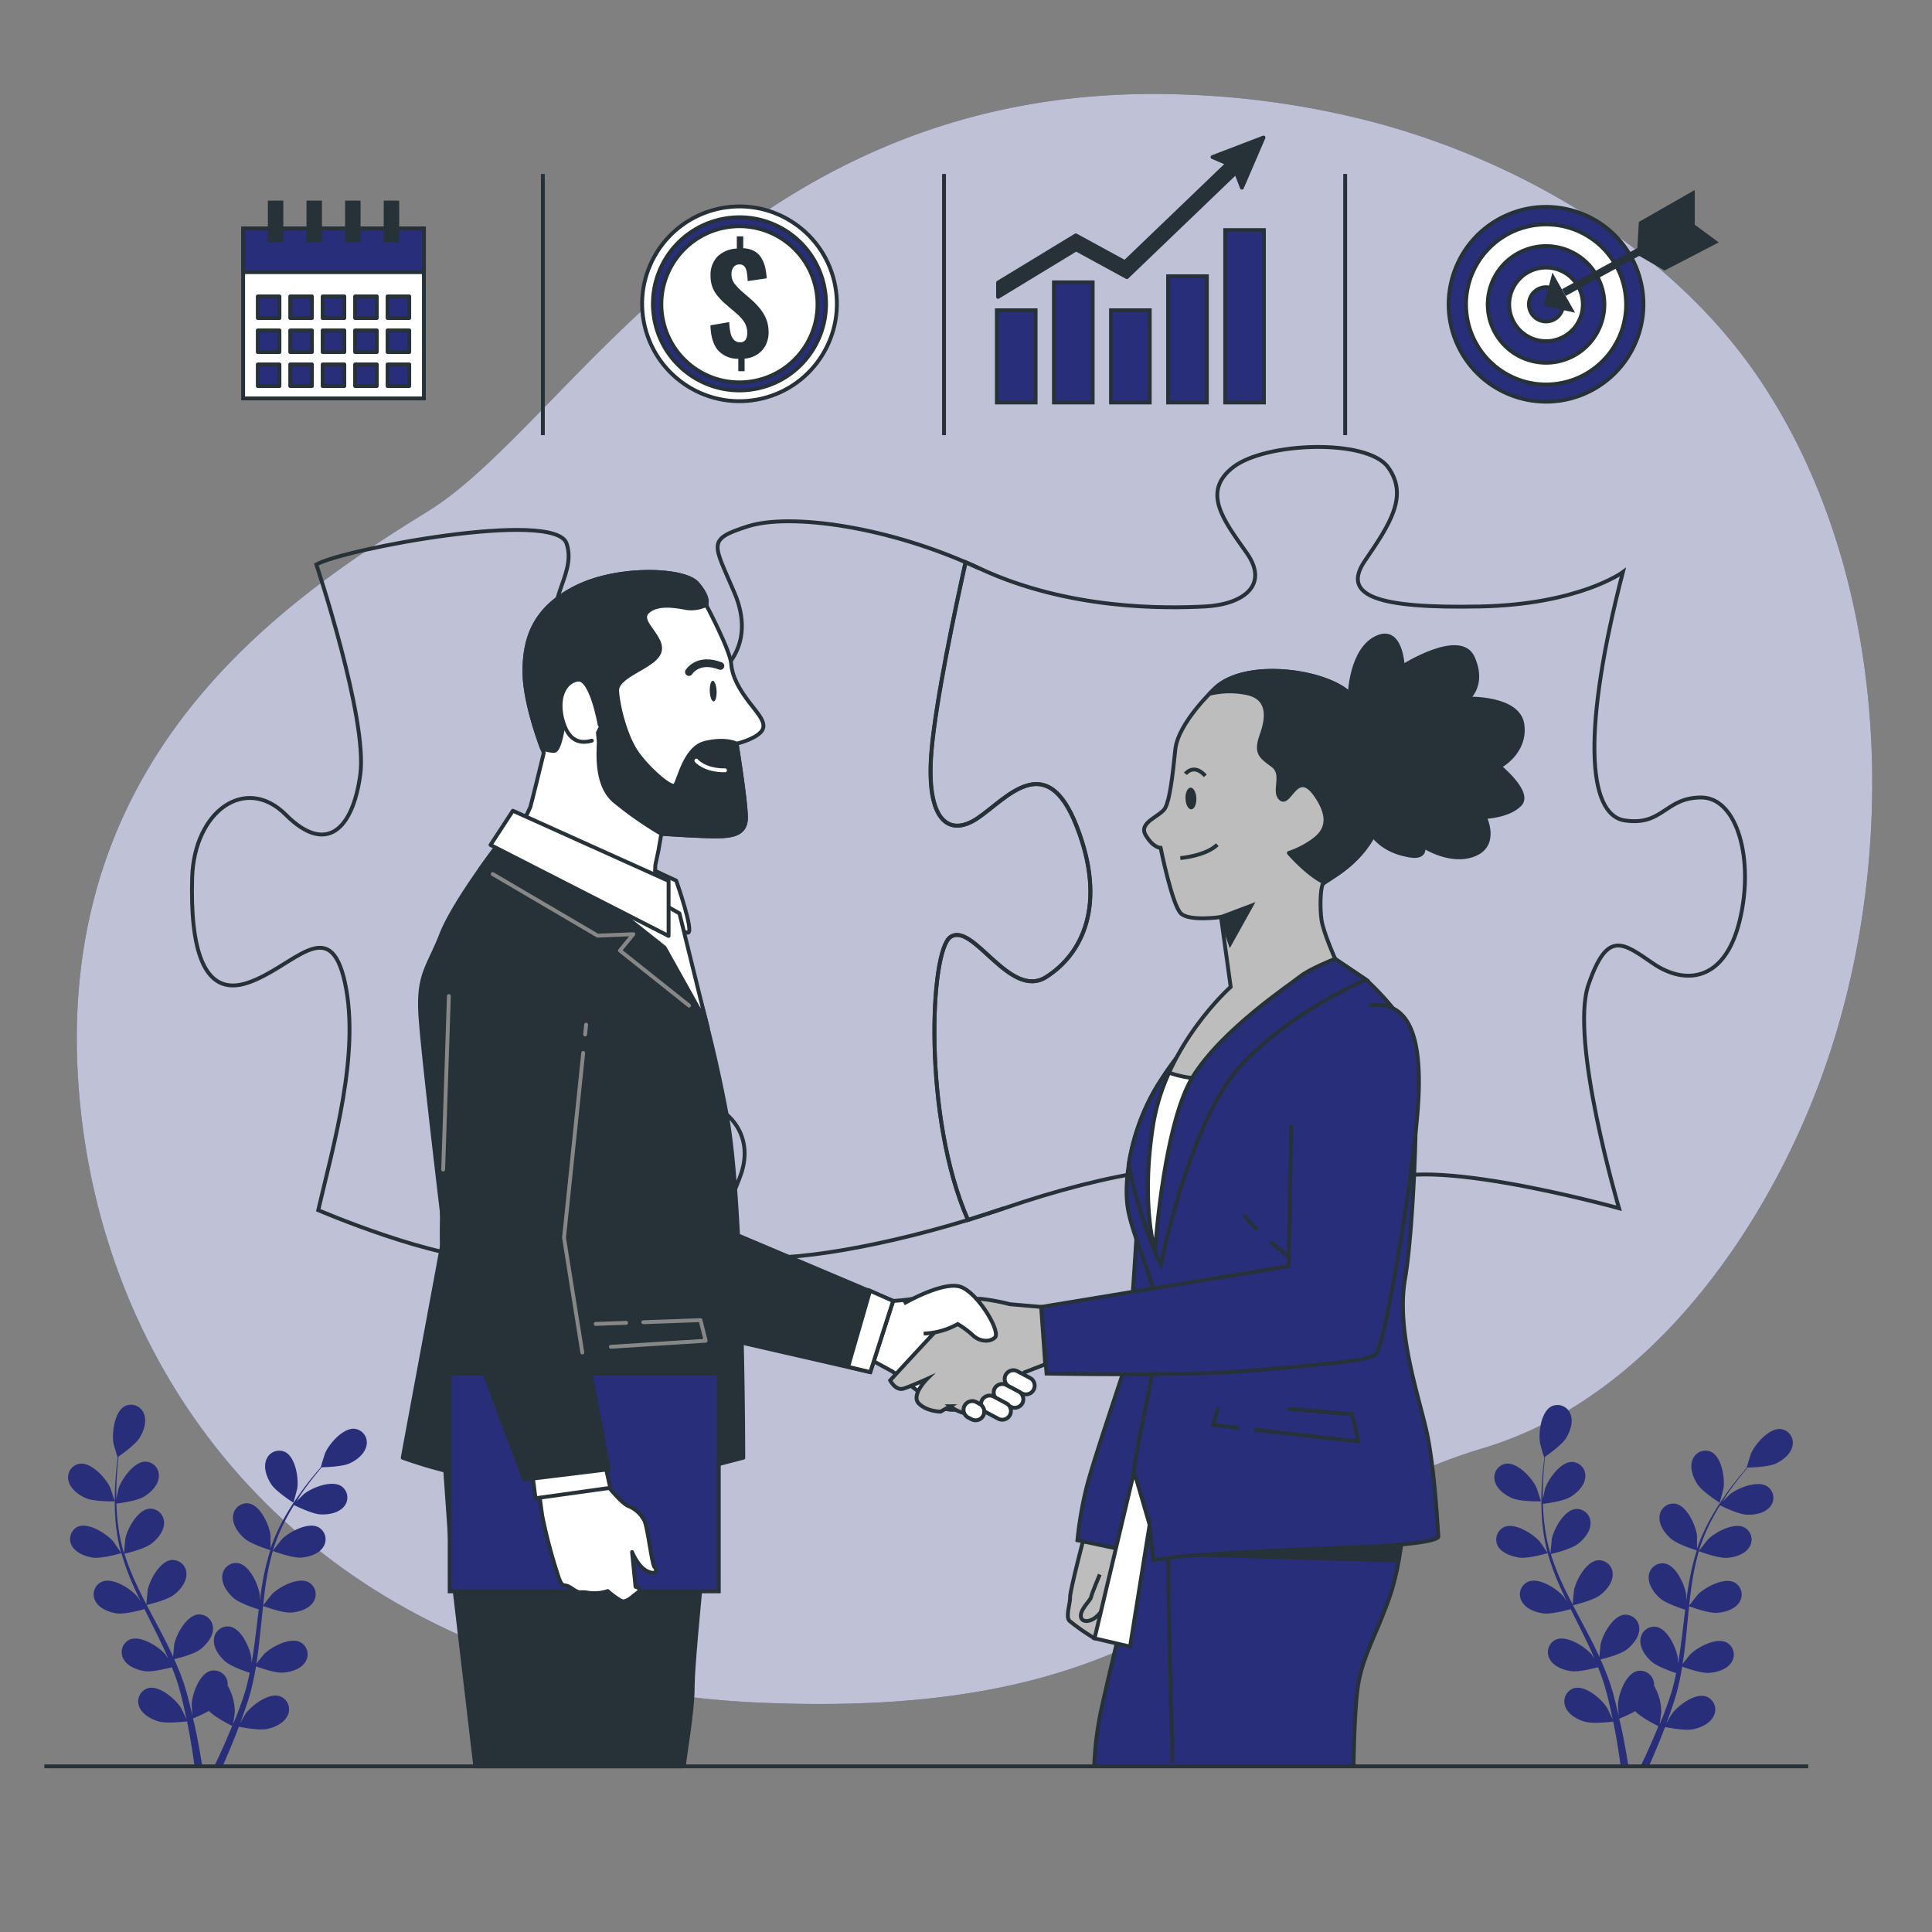 <svg xmlns="http://www.w3.org/2000/svg" viewBox="0 0 500 500"><rect x="0" y="0" width="500" height="500" fill="#808080" stroke="none"/><g id="freepik--background-simple--inject-2"><path d="M470.92,280.06c-14.72,39.43-44.8,82.11-87.13,94.74-64,19.1-71.6,70.66-186.16,65.88a231.35,231.35,0,0,1-49.54-7.27,190.34,190.34,0,0,1-23.29-7.75C57.87,398.56,23,338.9,20.06,276.47c-3.83-82.1,53.46-121.23,90.69-144.15s82.1-111.7,194.76-107.88a223.57,223.57,0,0,1,50.92,7.43c37.91,10.26,76.44,33,98.83,66.13q2.52,3.73,4.82,7.64C490.05,156.48,491,226.3,470.92,280.06Z" style="fill:#282E79"></path><path d="M470.92,280.06c-14.72,39.43-44.8,82.11-87.13,94.74-64,19.1-71.6,70.66-186.16,65.88a231.35,231.35,0,0,1-49.54-7.27,190.34,190.34,0,0,1-23.29-7.75C57.87,398.56,23,338.9,20.06,276.47c-3.83-82.1,53.46-121.23,90.69-144.15s82.1-111.7,194.76-107.88a223.57,223.57,0,0,1,50.92,7.43c37.91,10.26,76.44,33,98.83,66.13q2.52,3.73,4.82,7.64C490.05,156.48,491,226.3,470.92,280.06Z" style="fill:#fff;opacity:0.7"></path></g><g id="freepik--Puzzle--inject-2"><path d="M250.5,315.72c-11.63-26.4-9.91-69.64-4.52-73.24,5.93-3.95,15.32,16.32,24.72,10.39s15.82-18.79,7.91-39.06-18.29-6.92-25.71-2-13.35.5-11.86-17.3c1.09-13.13,6.21-37.26,8.83-49,1.18.51,2.36,1,3.52,1.57-23.23-10.88-48.94-14.34-59.81-10.88s-8.9,4.45-3.47,17.3c11.35,26.81-31.62,36-44,15.35-7.41-12.36,3.49-19.3.52-28.2s-57.84,1.48-64.76,5.44c0,0,13.34,40,11.37,54.38s-8.9,20.77-19.28,10.38-23.73-1-24.23,16.32,2.47,31.14,14.34,27.19,21.26-18.29,25.21,0-3,42-6.92,58.83c0,0,31.15,13.35,45.48,12.36s23.24-1.48,18.79-10.38-11.87-14.83-6.43-24.72,27.19-8.9,38.56-6.43,16.32,10.88,12.86,20.27-9.4,18.79,1.48,20.76c10.25,1.87,36.32-2.42,62-10.78C253.58,314.76,252,315.24,250.5,315.72Z" style="fill:none;stroke:#263238;stroke-miterlimit:10"></path><path d="M259.82,312.69c-1.52.52-3.05,1-4.57,1.53C256.77,313.72,258.3,313.21,259.82,312.69Z" style="fill:none;stroke:#263238;stroke-miterlimit:10"></path><path d="M440.27,206.39c-9.39,0-9.89,7.42-19.78,5.94s-10.87-24.23-.49-64.27c0,0-11.37,8.4-37.08,8.9s-36.09-2.48-29.66-11.87,11.37-16.81,5.93-24.22-31.64-6.43-40,0-2.47,13.84,3.46,22.24-1,13.35-10.88,13.85-35.1,1-58.34-9.89c-1.16-.55-2.34-1.06-3.52-1.57-2.62,11.77-7.74,35.9-8.83,49-1.49,17.8,4.44,22.25,11.86,17.3s17.8-18.29,25.71,2,1.48,33.12-7.91,39.06S251.91,238.53,246,242.48c-5.39,3.6-7.11,46.84,4.52,73.24,3.11-1,6.22-2,9.32-3,27.19-9.4,54.38-13.85,59.33-7.42s3,5.44-3.46,15.33-5.94,18.29,4.94,23.23,37.57,4,40-7.41-11.37-17.8-4.94-28.68S419,312.69,419,312.69s-12.85-43.51-7.91-57.85S420,244,427.91,249.4s18.29,4.95,22.25-10.87S449.66,206.39,440.27,206.39Z" style="fill:none;stroke:#263238;stroke-miterlimit:10"></path></g><g id="freepik--Target--inject-2"><circle cx="400.12" cy="78.77" r="25.2" transform="translate(4.66 178.32) rotate(-25.27)" style="fill:#282E79;stroke:#263238;stroke-miterlimit:10"></circle><circle cx="400.12" cy="78.77" r="20.72" transform="translate(-5.95 41.28) rotate(-5.86)" style="fill:#fff;stroke:#263238;stroke-miterlimit:10"></circle><circle cx="400.12" cy="78.77" r="15.09" transform="translate(4.96 179.53) rotate(-25.44)" style="fill:#282E79;stroke:#263238;stroke-miterlimit:10"></circle><path d="M409.64,78.77a9.53,9.53,0,1,0-9.53,9.53A9.52,9.52,0,0,0,409.64,78.77Z" style="fill:#fff;stroke:#263238;stroke-miterlimit:10"></path><path d="M404.53,78.77a4.42,4.42,0,1,0-4.42,4.41A4.42,4.42,0,0,0,404.53,78.77Z" style="fill:#282E79;stroke:#263238;stroke-miterlimit:10"></path><polygon points="401.94 71.86 400.12 78.77 406.64 80.2 401.94 71.86" style="fill:#263238;stroke:#263238;stroke-miterlimit:10"></polygon><line x1="404.72" y1="75.71" x2="433.39" y2="60.09" style="fill:#fff;stroke:#263238;stroke-miterlimit:10;stroke-width:2px"></line><polygon points="424.19 65.23 424.62 57.74 438.09 50.04 438.09 58.59 424.19 65.23" style="fill:#263238;stroke:#263238;stroke-miterlimit:10"></polygon><polygon points="443.87 62.66 437.97 58.31 424.13 65.58 430.8 69.44 443.87 62.66" style="fill:#263238;stroke:#263238;stroke-miterlimit:10"></polygon></g><g id="freepik--Chart--inject-2"><rect x="257.99" y="80.3" width="10.02" height="23.86" style="fill:#282E79;stroke:#263238;stroke-miterlimit:10"></rect><rect x="272.76" y="73.07" width="10.02" height="31.09" style="fill:#282E79;stroke:#263238;stroke-miterlimit:10"></rect><rect x="287.53" y="80.3" width="10.02" height="23.86" style="fill:#282E79;stroke:#263238;stroke-miterlimit:10"></rect><rect x="302.31" y="71.5" width="10.02" height="32.66" style="fill:#282E79;stroke:#263238;stroke-miterlimit:10"></rect><rect x="317.08" y="59.55" width="10.02" height="44.61" style="fill:#282E79;stroke:#263238;stroke-miterlimit:10"></rect><polygon points="313.8 40.65 317.71 42.32 291.12 67.84 278.42 60.91 258.3 73.14 258.3 76.83 278.5 64.55 291.64 71.72 319.89 44.6 321.4 48.57 326.99 35.6 313.8 40.65" style="fill:#263238;stroke:#263238;stroke-linecap:round;stroke-linejoin:round"></polygon></g><g id="freepik--Money--inject-2"><circle cx="191.38" cy="78.62" r="25.2" transform="translate(-12.9 45.82) rotate(-13.21)" style="fill:#fff;stroke:#263238;stroke-miterlimit:10"></circle><circle cx="191.38" cy="78.62" r="22.4" transform="translate(-12.7 44.58) rotate(-12.86)" style="fill:#282E79;stroke:#263238;stroke-miterlimit:10"></circle><circle cx="191.36" cy="78.77" r="20.21" transform="translate(-9.8 30.22) rotate(-8.81)" style="fill:#fff;stroke:#263238;stroke-miterlimit:10"></circle><path d="M191.07,96.06V92.85a6.84,6.84,0,0,1-5.31-2.27q-1.77-2.14-1.9-6.39l4.87-.83a13.58,13.58,0,0,0,.36,2.89A3.53,3.53,0,0,0,190,88a2.09,2.09,0,0,0,1.52.57,1.53,1.53,0,0,0,1.46-.69,3.08,3.08,0,0,0,.4-1.59,5.14,5.14,0,0,0-.81-3,12.47,12.47,0,0,0-2.23-2.4l-2.93-2.51a19.58,19.58,0,0,1-1.79-1.9,7.75,7.75,0,0,1-1.26-2.21,8.39,8.39,0,0,1-.47-2.94,6.76,6.76,0,0,1,1.85-5,7.63,7.63,0,0,1,4.95-2V61.17h1.66v3.08a6.31,6.31,0,0,1,3.05.84A5.18,5.18,0,0,1,197.18,67a8.76,8.76,0,0,1,.9,2.45,17.25,17.25,0,0,1,.34,2.58l-4.93.72a14.63,14.63,0,0,0-.21-2.26,3.26,3.26,0,0,0-.62-1.54,1.59,1.59,0,0,0-1.38-.51,1.75,1.75,0,0,0-1.47.76,2.8,2.8,0,0,0-.5,1.62,4,4,0,0,0,.76,2.55,15.84,15.84,0,0,0,1.73,1.87l2.86,2.48a20.33,20.33,0,0,1,2.11,2.24,10.65,10.65,0,0,1,1.55,2.68,9,9,0,0,1,.59,3.36,7.34,7.34,0,0,1-.75,3.33A6.12,6.12,0,0,1,196,91.72a7.11,7.11,0,0,1-3.3,1.1v3.24Z" style="fill:#263238"></path></g><g id="freepik--Calendar--inject-2"><rect x="62.92" y="59.12" width="46.79" height="43.99" style="fill:#fff;stroke:#263238;stroke-miterlimit:10"></rect><rect x="62.92" y="59.12" width="46.79" height="11.31" style="fill:#282E79;stroke:#263238;stroke-linecap:round;stroke-linejoin:round"></rect><rect x="66.72" y="76.71" width="5.6" height="5.6" style="fill:#282E79;stroke:#263238;stroke-linecap:round;stroke-linejoin:round"></rect><rect x="75.12" y="76.71" width="5.6" height="5.6" style="fill:#282E79;stroke:#263238;stroke-linecap:round;stroke-linejoin:round"></rect><rect x="83.51" y="76.71" width="5.6" height="5.6" style="fill:#282E79;stroke:#263238;stroke-linecap:round;stroke-linejoin:round"></rect><rect x="91.91" y="76.71" width="5.6" height="5.6" style="fill:#282E79;stroke:#263238;stroke-linecap:round;stroke-linejoin:round"></rect><rect x="100.31" y="76.71" width="5.6" height="5.6" style="fill:#282E79;stroke:#263238;stroke-linecap:round;stroke-linejoin:round"></rect><rect x="66.72" y="85.51" width="5.6" height="5.6" style="fill:#282E79;stroke:#263238;stroke-linecap:round;stroke-linejoin:round"></rect><rect x="75.12" y="85.51" width="5.6" height="5.6" style="fill:#282E79;stroke:#263238;stroke-linecap:round;stroke-linejoin:round"></rect><rect x="83.51" y="85.51" width="5.6" height="5.6" style="fill:#282E79;stroke:#263238;stroke-linecap:round;stroke-linejoin:round"></rect><rect x="91.91" y="85.51" width="5.6" height="5.6" style="fill:#282E79;stroke:#263238;stroke-linecap:round;stroke-linejoin:round"></rect><rect x="100.31" y="85.51" width="5.6" height="5.6" style="fill:#282E79;stroke:#263238;stroke-linecap:round;stroke-linejoin:round"></rect><rect x="66.72" y="94.31" width="5.6" height="5.6" style="fill:#282E79;stroke:#263238;stroke-linecap:round;stroke-linejoin:round"></rect><rect x="75.12" y="94.31" width="5.6" height="5.6" style="fill:#282E79;stroke:#263238;stroke-linecap:round;stroke-linejoin:round"></rect><rect x="83.51" y="94.31" width="5.6" height="5.6" style="fill:#282E79;stroke:#263238;stroke-linecap:round;stroke-linejoin:round"></rect><rect x="91.91" y="94.31" width="5.6" height="5.6" style="fill:#282E79;stroke:#263238;stroke-linecap:round;stroke-linejoin:round"></rect><rect x="100.31" y="94.31" width="5.6" height="5.6" style="fill:#282E79;stroke:#263238;stroke-linecap:round;stroke-linejoin:round"></rect><rect x="69.32" y="51.92" width="4" height="10.8" style="fill:#263238"></rect><rect x="79.32" y="51.92" width="4" height="10.8" style="fill:#263238"></rect><rect x="89.31" y="51.92" width="4" height="10.8" style="fill:#263238"></rect><rect x="99.31" y="51.92" width="4" height="10.8" style="fill:#263238"></rect></g><g id="freepik--Plants--inject-2"><path d="M22.23,387.72c2.17.95,7.48.83,7.48.83s-1.14-3.47-1.24-3.68c-1.17-2.44-4.85-6.46-7.85-6.06a3.58,3.58,0,0,0-2.87,4.49C18.25,385.37,20.38,386.92,22.23,387.72Z" style="fill:#282E79"></path><path d="M24.06,403.11c2.25.32,7-1.05,7.37-1.16a62.79,62.79,0,0,0,2.87,7.95c.65,1.51,1.36,3,2.08,4.51-.43-.64-.82-1.2-.89-1.27-1.76-2.05-6.38-5-9.16-3.77a3.57,3.57,0,0,0-1.59,5.08c1,1.87,3.49,2.8,5.49,3.09s6.09-.79,7.16-1.1c.28.57.56,1.15.85,1.72,1.37,2.73,2.75,5.45,4,8.16.45.95.86,1.91,1.27,2.87-.39-.57-.71-1-.77-1.1-1.77-2-6.39-4.95-9.17-3.77A3.59,3.59,0,0,0,32,429.41c1,1.87,3.5,2.79,5.49,3.08s5.7-.69,7-1c.39,1,.78,2,1.12,3,.21.67.47,1.31.64,2s.38,1.34.56,2c.31,1.29.64,2.62.91,3.89.2.88.37,1.73.54,2.57-.44-.95-1.33-2.8-1.42-2.95-1.44-2.29-5.56-5.86-8.49-5.12A3.59,3.59,0,0,0,36,441.6c.73,2,3,3.3,5,3.89,2.12.64,6.82.05,7.41,0,.28,1.41.54,2.78.77,4.07.5,2.87.88,5.43,1.17,7.6h2c-.35-2.25-.8-4.92-1.4-7.92-.28-1.43-.61-2.95-1-4.51a38.36,38.36,0,0,0,4.14-1.95c1.55,1.68,5.51,3.64,6,3.89-.54,1.33-1.08,2.62-1.61,3.82-1.1,2.53-2.14,4.77-3.06,6.67h2.15c.79-1.76,1.66-3.76,2.56-6,.56-1.35,1.12-2.8,1.69-4.29.57.12,5.22,1.06,7.39.57,2-.44,4.35-1.55,5.24-3.5a3.59,3.59,0,0,0-2-4.95c-2.87-1-7.24,2.3-8.85,4.47-.09.13-1,1.63-1.5,2.59.23-.61.46-1.2.68-1.83.46-1.25.88-2.51,1.34-3.86l.6-2c.21-.67.35-1.39.54-2.1.39-1.63.7-3.31,1-5,1.1.4,5,1.76,7,1.61s4.54-.88,5.7-2.67a3.57,3.57,0,0,0-1.2-5.19c-2.69-1.38-7.51,1.17-9.42,3.08-.12.12-1.34,1.64-2,2.49.16-1,.33-2,.46-3.08.37-3,.65-6.05,1-9.09.09-.93.19-1.86.29-2.79.39.15,5,1.86,7.26,1.71,2-.15,4.53-.88,5.7-2.67a3.58,3.58,0,0,0-1.2-5.19c-2.69-1.39-7.51,1.16-9.43,3.07-.14.14-1.89,2.34-2.31,2.92.21-2.05.45-4.08.76-6.08a65,65,0,0,1,1.74-8c.18.07,5,1.88,7.3,1.72,2-.14,4.54-.88,5.7-2.67a3.58,3.58,0,0,0-1.2-5.19c-2.69-1.39-7.51,1.17-9.42,3.07-.15.15-2,2.51-2.35,3,0-.15.08-.31.12-.46a45.74,45.74,0,0,1,3.17-7.56c.68-1.35,1.42-2.6,2.16-3.79.86.43,4.8,2.34,6.91,2.43s4.6-.38,6-2a3.57,3.57,0,0,0-.63-5.29c-2.52-1.68-7.59.34-9.7,2-.12.09-1.18,1.15-1.94,1.93.34-.53.68-1.09,1-1.6,1.26-1.9,2.54-3.57,3.68-5,.66-.83,1.27-1.56,1.85-2.25,1.06,0,5.34-.15,7.21-1s3.92-2.45,4.36-4.54a3.58,3.58,0,0,0-3-4.41c-3-.32-6.58,3.8-7.68,6.27-.09.21-1.19,3.72-1.14,3.72H83c-.57.65-1.18,1.35-1.82,2.13-1.18,1.44-2.49,3.09-3.8,5a61.57,61.57,0,0,0-4,6.29,46.45,46.45,0,0,0-3.37,7.58l0,.1c0-.89,0-3.37,0-3.56-.35-2.68-2.6-7.65-5.57-8.2a3.58,3.58,0,0,0-4.13,3.37c-.17,2.13,1.37,4.26,2.87,5.6,1.7,1.52,6.41,3,6.79,3.1a63.22,63.22,0,0,0-2,8.22c-.29,1.62-.53,3.26-.75,4.9,0-.76,0-1.45,0-1.54-.35-2.68-2.6-7.65-5.57-8.2a3.58,3.58,0,0,0-4.13,3.36c-.17,2.13,1.37,4.26,2.87,5.61s5.52,2.69,6.58,3l-.24,1.9c-.36,3-.71,6.06-1.14,9-.15,1-.34,2.06-.53,3.09,0-.68,0-1.26,0-1.34-.35-2.68-2.59-7.66-5.57-8.21a3.59,3.59,0,0,0-4.13,3.37c-.17,2.13,1.37,4.26,2.88,5.6s5.12,2.57,6.38,3c-.22,1-.44,2.08-.7,3.09-.19.67-.33,1.34-.56,2s-.43,1.34-.64,2c-.46,1.25-.92,2.54-1.39,3.75l-1,2.44c.16-1,.44-3.07.44-3.25a14,14,0,0,0-1.86-6.76,5.24,5.24,0,0,0,0-.79,3.59,3.59,0,0,0-4.38-3c-2.92.78-4.78,5.91-4.92,8.61,0,.16.1,1.9.18,3-.14-.64-.28-1.25-.44-1.91-.31-1.29-.65-2.57-1-3.95-.2-.66-.41-1.33-.61-2s-.47-1.36-.71-2.05c-.57-1.58-1.24-3.15-1.94-4.72,1.13-.27,5.14-1.29,6.74-2.53s3.3-3.24,3.29-5.37a3.59,3.59,0,0,0-3.87-3.67c-3,.33-5.62,5.12-6.16,7.77,0,.16-.21,2.1-.29,3.17-.43-.94-.86-1.88-1.32-2.82-1.35-2.7-2.79-5.4-4.22-8.1l-1.3-2.48c.41-.1,5.19-1.21,7-2.59,1.61-1.23,3.3-3.24,3.29-5.37a3.59,3.59,0,0,0-3.87-3.67c-3,.33-5.62,5.12-6.16,7.77,0,.2-.3,3-.32,3.71-1-1.83-1.88-3.65-2.72-5.49a61.74,61.74,0,0,1-3-7.63c.19,0,5.19-1.18,7-2.59,1.6-1.23,3.3-3.24,3.28-5.37a3.58,3.58,0,0,0-3.86-3.67c-3,.33-5.62,5.12-6.17,7.76,0,.21-.31,3.22-.32,3.77l-.16-.46a47,47,0,0,1-1.53-8.05c-.17-1.5-.24-2.95-.29-4.35,1-.12,5.31-.7,7.11-1.79s3.63-2.86,3.85-5a3.58,3.58,0,0,0-3.44-4.07c-3,0-6.14,4.47-7,7,0,.14-.35,1.61-.55,2.69,0-.64,0-1.29,0-1.9,0-2.29.15-4.39.29-6.24.09-1,.19-2,.3-2.89.87-.6,4.37-3.07,5.45-4.84s1.91-4.21,1.12-6.19a3.57,3.57,0,0,0-4.92-2c-2.69,1.39-3.4,6.8-3,9.46,0,.23,1.06,3.77,1.1,3.74l.06,0c-.12.85-.24,1.77-.34,2.77-.19,1.86-.38,3.95-.43,6.25a65,65,0,0,0,.17,7.42,47.25,47.25,0,0,0,1.38,8.18l0,.1c-.48-.75-1.88-2.79-2-2.94-1.77-2-6.39-4.95-9.17-3.77A3.58,3.58,0,0,0,18.57,400C19.6,401.89,22.06,402.81,24.06,403.11Z" style="fill:#282E79"></path><path d="M75.94,388.89s1-3.53,1-3.76c.38-2.67-.48-8.06-3.2-9.38a3.57,3.57,0,0,0-4.87,2.16c-.73,2,.19,4.47,1.29,6.16C71.44,386.06,75.93,388.89,75.94,388.89Z" style="fill:#282E79"></path><path d="M391.34,387.72c2.17.95,7.48.83,7.48.83s-1.14-3.47-1.24-3.68c-1.17-2.44-4.85-6.46-7.85-6.06a3.58,3.58,0,0,0-2.87,4.49C387.36,385.37,389.49,386.92,391.34,387.72Z" style="fill:#282E79"></path><path d="M393.17,403.11c2.25.32,7-1.05,7.37-1.16a64.38,64.38,0,0,0,2.87,7.95c.65,1.51,1.36,3,2.08,4.51-.43-.64-.82-1.2-.89-1.27-1.76-2.05-6.38-5-9.16-3.77a3.57,3.57,0,0,0-1.59,5.08c1,1.87,3.49,2.8,5.49,3.09s6.09-.79,7.16-1.1c.28.57.56,1.15.85,1.72,1.37,2.73,2.75,5.45,4,8.16.45.95.86,1.91,1.27,2.87-.39-.57-.71-1-.77-1.1-1.77-2-6.38-4.95-9.17-3.77a3.59,3.59,0,0,0-1.59,5.09c1,1.87,3.5,2.79,5.49,3.08s5.7-.69,7-1c.39,1,.79,2,1.12,3,.21.67.47,1.31.64,2s.38,1.34.56,2c.31,1.29.64,2.62.91,3.89.2.88.37,1.73.54,2.57-.44-.95-1.33-2.8-1.42-2.95-1.44-2.29-5.56-5.86-8.49-5.12a3.59,3.59,0,0,0-2.34,4.79c.73,2,3,3.3,5,3.89,2.12.64,6.82.05,7.41,0,.28,1.41.54,2.78.77,4.07.5,2.87.88,5.43,1.17,7.6h2c-.35-2.25-.8-4.92-1.4-7.92-.28-1.43-.61-2.95-1-4.51a38.36,38.36,0,0,0,4.14-1.95c1.55,1.68,5.51,3.64,6,3.89-.54,1.33-1.08,2.62-1.61,3.82-1.1,2.53-2.14,4.77-3.06,6.67h2.15c.79-1.76,1.66-3.76,2.56-6,.56-1.35,1.12-2.8,1.69-4.29.57.12,5.22,1.06,7.39.57,2-.44,4.35-1.55,5.24-3.5a3.59,3.59,0,0,0-2-4.95c-2.87-1-7.24,2.3-8.85,4.47-.09.13-1,1.63-1.5,2.59.23-.61.46-1.2.69-1.83.45-1.25.87-2.51,1.33-3.86l.6-2c.21-.67.35-1.39.54-2.1.39-1.63.7-3.31,1-5,1.1.4,5,1.76,7,1.61s4.54-.88,5.7-2.67a3.57,3.57,0,0,0-1.2-5.19c-2.69-1.38-7.51,1.17-9.42,3.08-.12.12-1.34,1.64-2,2.49.16-1,.33-2,.46-3.08.37-3,.65-6.05.95-9.09.09-.93.19-1.86.29-2.79.39.15,5,1.86,7.26,1.71,2-.15,4.53-.88,5.7-2.67a3.58,3.58,0,0,0-1.2-5.19c-2.69-1.39-7.51,1.16-9.43,3.07-.14.14-1.89,2.34-2.31,2.92.21-2.05.45-4.08.76-6.08a65,65,0,0,1,1.74-8c.18.07,5,1.88,7.3,1.72,2-.14,4.54-.88,5.7-2.67a3.58,3.58,0,0,0-1.2-5.19c-2.69-1.39-7.51,1.17-9.42,3.07-.15.15-2,2.51-2.35,3,0-.15.08-.31.12-.46a45.74,45.74,0,0,1,3.17-7.56c.68-1.35,1.42-2.6,2.16-3.79.86.43,4.8,2.34,6.91,2.43s4.6-.38,6-2a3.57,3.57,0,0,0-.63-5.29c-2.52-1.68-7.59.34-9.7,2-.11.09-1.18,1.15-1.94,1.93.34-.53.68-1.09,1-1.6,1.27-1.9,2.54-3.57,3.68-5,.66-.83,1.27-1.56,1.85-2.25,1.06,0,5.34-.15,7.21-1s3.92-2.45,4.36-4.54a3.58,3.58,0,0,0-3-4.41c-3-.32-6.59,3.8-7.69,6.27-.09.21-1.19,3.72-1.14,3.72h.07c-.57.65-1.18,1.35-1.82,2.13-1.18,1.44-2.49,3.09-3.8,5a61.57,61.57,0,0,0-3.95,6.29,46.45,46.45,0,0,0-3.37,7.58.38.38,0,0,1,0,.1c0-.89,0-3.37,0-3.56-.35-2.68-2.6-7.65-5.57-8.2a3.58,3.58,0,0,0-4.13,3.37c-.17,2.13,1.37,4.26,2.87,5.6,1.7,1.52,6.41,3,6.79,3.1a63.22,63.22,0,0,0-2,8.22c-.29,1.62-.53,3.26-.75,4.9,0-.76,0-1.45,0-1.54-.35-2.68-2.6-7.65-5.57-8.2a3.58,3.58,0,0,0-4.13,3.36c-.17,2.13,1.37,4.26,2.87,5.61s5.52,2.69,6.58,3c-.07.63-.16,1.26-.24,1.9-.36,3-.71,6.06-1.14,9-.15,1-.34,2.06-.53,3.09,0-.68,0-1.26,0-1.34-.35-2.68-2.59-7.66-5.57-8.21a3.59,3.59,0,0,0-4.13,3.37c-.17,2.13,1.37,4.26,2.88,5.6s5.13,2.57,6.38,3c-.22,1-.44,2.08-.7,3.09-.19.67-.33,1.34-.56,2s-.43,1.34-.64,2c-.46,1.25-.92,2.54-1.39,3.75l-1,2.44c.16-1,.44-3.07.44-3.25a13.89,13.89,0,0,0-1.86-6.76,5.24,5.24,0,0,0-.05-.79,3.59,3.59,0,0,0-4.38-3c-2.92.78-4.78,5.91-4.92,8.61,0,.16.1,1.9.18,3-.14-.64-.28-1.25-.44-1.91-.31-1.29-.65-2.57-1-3.95-.2-.66-.41-1.33-.61-2s-.47-1.36-.71-2.05c-.57-1.58-1.24-3.15-1.94-4.72,1.13-.27,5.14-1.29,6.74-2.53s3.3-3.24,3.29-5.37a3.59,3.59,0,0,0-3.87-3.67c-3,.33-5.62,5.12-6.16,7.77,0,.16-.21,2.1-.29,3.17-.43-.94-.86-1.88-1.32-2.82-1.35-2.7-2.79-5.4-4.22-8.1l-1.3-2.48c.41-.1,5.19-1.21,7-2.59,1.61-1.23,3.3-3.24,3.29-5.37a3.59,3.59,0,0,0-3.87-3.67c-3,.33-5.62,5.12-6.16,7.77,0,.2-.3,3-.32,3.71-.95-1.83-1.88-3.65-2.72-5.49a61.74,61.74,0,0,1-2.95-7.63c.19,0,5.19-1.18,7-2.59,1.6-1.23,3.3-3.24,3.28-5.37a3.58,3.58,0,0,0-3.86-3.67c-3,.33-5.62,5.12-6.17,7.76,0,.21-.31,3.22-.32,3.77l-.16-.46a47,47,0,0,1-1.53-8.05c-.16-1.5-.24-2.95-.29-4.35,1-.12,5.31-.7,7.11-1.79s3.63-2.86,3.85-5a3.58,3.58,0,0,0-3.44-4.07c-3,0-6.14,4.47-7,7,0,.14-.35,1.61-.55,2.69,0-.64,0-1.29,0-1.9,0-2.29.15-4.39.29-6.24.09-1,.19-2,.3-2.89.87-.6,4.37-3.07,5.45-4.84s1.91-4.21,1.12-6.19a3.57,3.57,0,0,0-4.92-2c-2.69,1.39-3.4,6.8-2.95,9.46,0,.23,1,3.77,1.1,3.74l.05,0c-.12.85-.24,1.77-.34,2.77-.19,1.86-.38,3.95-.43,6.25a65,65,0,0,0,.17,7.42,47.25,47.25,0,0,0,1.38,8.18l0,.1c-.48-.75-1.88-2.79-2-2.94-1.77-2-6.39-4.95-9.17-3.77a3.58,3.58,0,0,0-1.59,5.09C388.71,401.89,391.17,402.81,393.17,403.11Z" style="fill:#282E79"></path><path d="M445.05,388.89s1-3.53,1-3.76c.38-2.67-.48-8.06-3.2-9.38a3.57,3.57,0,0,0-4.87,2.16c-.73,2,.19,4.47,1.29,6.16C440.55,386.06,445,388.89,445.05,388.89Z" style="fill:#282E79"></path></g><g id="freepik--Characters--inject-2"><path d="M349.33,179.57s.31-11.29,6.82-14.49,6.88,7.37,6.88,7.37,14.89-9.46,18.12-2.29-1.28,10.64-1.28,10.64,13.22-.46,14.14,6.79-5.91,10.8-5.91,10.8,8.17,6.67,5.3,9.75-9.15,3.3-9.15,3.3,3.56,7.15-2.65,9.69-13.31-2.19-13.31-2.19,1.1,3.28-3.56,2.45-9.37-3-12.26-9.84S345.85,185.34,349.33,179.57Z" style="fill:#263238;stroke:#263238;stroke-linecap:round;stroke-linejoin:round"></path><path d="M280.59,397.62s-3.71,14.16-3.65,15.73-1.23,5.13-.14,6.14a52.33,52.33,0,0,0,6.47,4.51,4.89,4.89,0,0,0,2.6-.79,2.44,2.44,0,0,0,.81-1.78c0-.53-1.49-2.75-1.69-3.27s2.73-7.29,3.84-10.66a60,60,0,0,0,1.78-9.18Z" style="fill:#bdbdbd;stroke:#263238;stroke-miterlimit:10"></path><path d="M284.62,407.48s-2.11,5-2.25,5.86-3,3.26-2.62,5.18,4.6,1.41,6.68-4.27" style="fill:#bdbdbd;stroke:#263238;stroke-miterlimit:10"></path><path d="M294.07,320.7s-1.77,28.88-2.44,31.43-8.71,25.84-10.48,33a97.16,97.16,0,0,0-2.31,13.48l10.79,2.27,6.06-26.62S303.61,350,302,338.63A34,34,0,0,0,294.07,320.7Z" style="fill:#282E79;stroke:#263238;stroke-miterlimit:10"></path><path d="M350.28,457.13c.13-6.28.39-14.75,1-19.6,1-8.38,4.58-13.56,8.26-24s4-24.16,4-24.16l-65.9,2.3S290,420,285.37,440.84a84.59,84.59,0,0,0-2.19,16.29" style="fill:#282E79;stroke:#263238;stroke-miterlimit:10"></path><polygon points="306.27 402.29 361.1 403.83 362.26 399.59 306.27 402.29" style="fill:#263238;stroke:#263238;stroke-linecap:round;stroke-linejoin:round"></polygon><path d="M303.5,456.13s-1.08-34.29-1.11-52.9" style="fill:#fff;stroke:#263238;stroke-miterlimit:10"></path><path d="M345.53,248.16l8,5.38S363,262,365.33,269s.64,48.57-1.71,62,3.52,30.16,5.61,39.6,3,27,3,27,1.48,2.06-24.2,2.95-43.59,2.23-45.69,2.65a25.69,25.69,0,0,1-3.85.49l-1-9.12L295,402.08l-5.33-1.22s3.31-16.32,4.14-22.68,6.07-28,6.14-36.14-6.73-21.24-8.06-29.3,1.35-21.88,8-32.32S311,265.94,324,255.28,345.53,248.16,345.53,248.16Z" style="fill:#282E79;stroke:#263238;stroke-miterlimit:10"></path><polyline points="324.69 370.01 351.52 373.05 350.01 366.03 333.27 364.59" style="fill:none;stroke:#263238;stroke-miterlimit:10"></polyline><polyline points="315.31 364.2 313.95 368.8 320.68 369.56" style="fill:none;stroke:#263238;stroke-miterlimit:10"></polyline><path d="M325.38,318.23a29.81,29.81,0,0,1-3.46-3.81" style="fill:none;stroke:#263238;stroke-miterlimit:10"></path><path d="M334.71,326.11s-2.83-2.14-5.93-4.8" style="fill:none;stroke:#263238;stroke-miterlimit:10"></path><path d="M345.53,248.16S337,244.61,324,255.28,306.55,270,299.87,280.42a56.45,56.45,0,0,0-7.8,21.11c.16.78.33,1.57.52,2.38,3.72,15.72,7.86,23.32,7.86,23.32s7.2-35.82,19.73-50.34,33.34-23.35,33.34-23.35Z" style="fill:#282E79;stroke:#263238;stroke-miterlimit:10"></path><path d="M314.26,178.29s-9.39,8.77-10.09,15.68-1.43,12.87-2.6,15.1-7.07,3.69-5.07,7.06,3.87,3.3,3.87,3.3,3,14.91,5.28,17,10.35.89,10.35.89l2.5,18.08s-16.79,14.89-20.06,35.64.47,32.59.47,32.59,2.19-32.69,9.75-44.93,25.12-23.83,27.71-25.92,9.16-4.64,9.16-4.64-3.12-7-3.54-10.16-.28-7.81.31-9.08,11.08-5.08,15-17.1-1.85-26.21-8-32.25S322.12,170.51,314.26,178.29Z" style="fill:#bdbdbd;stroke:#263238;stroke-miterlimit:10"></path><path d="M357.34,211.82c4-12-1.85-26.21-8-32.25s-27.21-9.06-35.07-1.28c0,0-.5.47-1.28,1.28a21.69,21.69,0,0,1,9.13-.3c6.29,1,6.15,6,4.44,10.79s-.42,5.64,2.79,8-.08,6.89,2.18,8.69,4.1-8,9-.94,1.61,10.26-1.45,12.24a22.93,22.93,0,0,1-5.53,2.7s4.63,5.43,9.2,7.67C344.94,226.79,353.78,222.62,357.34,211.82Z" style="fill:#263238;stroke:#263238;stroke-linecap:round;stroke-linejoin:round"></path><path d="M305.46,222.07s6.55-.54,9.58-3.46" style="fill:none;stroke:#263238;stroke-miterlimit:10"></path><path d="M309.62,206.6c.05,1.55-.54,2.83-1.31,2.86s-1.45-1.21-1.51-2.76.54-2.83,1.31-2.86S309.56,205.05,309.62,206.6Z" style="fill:#263238"></path><path d="M306.8,200.27s2.11-2.84,5.13.51" style="fill:none;stroke:#263238;stroke-miterlimit:10"></path><polygon points="316 237.34 323.81 234.4 318.37 244.17 316 237.34" style="fill:#263238;stroke:#263238;stroke-miterlimit:10"></polygon><polygon points="293.51 380.87 283.27 424 292.46 426.14 297.52 394.6 293.51 380.87" style="fill:#fff;stroke:#263238;stroke-miterlimit:10"></polygon><path d="M302.56,277.61a52.88,52.88,0,0,0-4.12,13.45c-3.27,20.74.47,32.59.47,32.59s2.17-32.25,9.6-44.67A26.86,26.86,0,0,1,302.56,277.61Z" style="fill:#fff;stroke:#263238;stroke-miterlimit:10"></path><path d="M334.2,291.07l-.7,36.6-64.05,10.56,1.4,17.25s35.55.7,52.09-.71,31-2.46,33.08-4.22,8.11-35.78,10.57-59.71-2.46-32-12.31-30.62" style="fill:#282E79;stroke:#263238;stroke-miterlimit:10"></path><path d="M231.13,336.68,226,352.24l5,2.72s6.35,4.92,9.83,7.58,6.15,2.66,8,1.84,10.24-12.7,11.26-14.95-3.89-9-8.8-11.88-9-2.86-11.88-2A53.18,53.18,0,0,1,231.13,336.68Z" style="fill:#fff;stroke:#263238;stroke-miterlimit:10"></path><path d="M269.45,338.23l-8.1-.7a52.5,52.5,0,0,0-7.74-1.41c-2.11,0-4.93,2.11-6.34,3.17s-16.89,17.95-16.89,17.95,1.41,2.81,3.52,2.11,6-2.47,6-2.47-4.22,4.23-2.11,6.34,5.63,2.11,5.63,2.11l2.47-1.41a9.73,9.73,0,0,0,3.51,1.76c1.76.35,4.58-.35,7-1.76s8.71-8.75,8.71-8.75l5.4-2.09Z" style="fill:#bdbdbd;stroke:#263238;stroke-miterlimit:10"></path><path d="M233.92,337.35s10.24-5.94,14.74-4.3,10.45,11.67,8.81,13.11-4.3.81-5.73-.62a23.85,23.85,0,0,0-3.89-2.87,19.28,19.28,0,0,1-8.81,2.46" style="fill:#fff;stroke:#263238;stroke-miterlimit:10"></path><path d="M264.46,360.6l-3.25-1.74a2.25,2.25,0,0,1-.93-3.05h0a2.25,2.25,0,0,1,3.05-.92l3.25,1.73a2.26,2.26,0,0,1,.93,3.05h0A2.26,2.26,0,0,1,264.46,360.6Z" style="fill:#fff;stroke:#263238;stroke-miterlimit:10"></path><path d="M261.59,364.08l-3.25-1.74a2.26,2.26,0,0,1-.93-3h0a2.26,2.26,0,0,1,3-.92l3.25,1.73a2.25,2.25,0,0,1,.93,3h0A2.25,2.25,0,0,1,261.59,364.08Z" style="fill:#fff;stroke:#263238;stroke-miterlimit:10"></path><path d="M258.31,367.15l-3.25-1.74a2.24,2.24,0,0,1-.92-3.05h0a2.25,2.25,0,0,1,3.05-.92l3.25,1.74a2.25,2.25,0,0,1,.92,3.05h0A2.25,2.25,0,0,1,258.31,367.15Z" style="fill:#fff;stroke:#263238;stroke-miterlimit:10"></path><path d="M251.41,367.3l-.85-.45a2.25,2.25,0,0,1-.93-3.05h0a2.26,2.26,0,0,1,3.05-.93l.85.46a2.25,2.25,0,0,1,.93,3.05h0A2.25,2.25,0,0,1,251.41,367.3Z" style="fill:#fff;stroke:#263238;stroke-miterlimit:10"></path><polygon points="231.13 336.68 188.15 318.51 189.74 346.98 225.23 355.11 231.13 336.68" style="fill:#263238;stroke:#263238;stroke-linecap:round;stroke-linejoin:round"></polygon><polygon points="225.23 355.11 231.13 336.68 225.12 334.02 225 334.63 219.5 353.72 225.23 355.11" style="fill:#fff;stroke:#263238;stroke-miterlimit:10"></polygon><path d="M164,222.8l11,5.11s4.62,13.09,3.08,13.47-13.09-8.85-13.09-8.85Z" style="fill:#fff;stroke:#263238;stroke-linecap:round;stroke-linejoin:round"></path><path d="M170.39,220.18l.77-4.41s10.2.7,14.28.67,7.64-.55,7.61-4.88-2.41-19.1-2.41-19.1,4.58-1.05,6.35-3.1-.79-4.58-3.1-7.63-4.38-6.34-4.65-9.91-6.47-15.25-6.47-15.25,1-1.79-2.33-5.59-20.41-4.46-31.34,1-13.42,13.34-13.37,22,5,20.87,5,20.87-3.23,13.27-3.48,14-3.15,6.42-3.15,6.42,13.67,9.53,18.66,13.81,16.26,11.6,16.33,7.64.52-12.9.52-12.9Z" style="fill:#fff;stroke:#263238;stroke-linecap:round;stroke-linejoin:round"></path><path d="M185.46,178.82c.06,1.48-.28,2.69-.77,2.71s-.95-1.15-1-2.63.27-2.69.77-2.71S185.39,177.34,185.46,178.82Z" style="fill:#263238"></path><path d="M178.29,173.93s2.27-3.84,8.15-1.58" style="fill:none;stroke:#263238;stroke-linecap:round;stroke-linejoin:round;stroke-width:2px"></path><path d="M193.05,211.56c0-4.34-2.41-19.1-2.41-19.1s-2.81-1.51-8.16-.21-6.81,10-7.83,11-7.67-5-10.25-9.11S160,183,159.72,178.89s9.39-6.18,10.9-10S165,161,167.49,158.45s7.64-1.57,10.19-1.08a9,9,0,0,0,5.09-.8s1-1.79-2.33-5.59-20.41-4.46-31.34,1-13.42,13.34-13.37,22c.05,7,3.29,16.36,4.51,19.66a8.28,8.28,0,0,0,3.27.68c1-.26,1.76-3.32,2.25-6.39s7.86-6.67,7.86-6.67,1.33,9.17,1.34,10.95-1,10.71,3.92,15a91.76,91.76,0,0,0,12.28,8.59s10.2.7,14.28.67S193.08,215.89,193.05,211.56Z" style="fill:#263238;stroke:#263238;stroke-linecap:round;stroke-linejoin:round"></path><path d="M155.19,187.58s-2.12-12.22-5.68-11.69-5.58,5.13-3.76,11,5.39,5.32,7.42,4.8" style="fill:#fff;stroke:#263238;stroke-linecap:round;stroke-linejoin:round"></path><path d="M180.22,196.85s2.05,2.54,7.4,2.51" style="fill:none;stroke:#fff;stroke-linecap:round;stroke-linejoin:round"></path><path d="M123,457.13h54c.18-2.84,2.28-13.76,2.28-20.92,0-8.27,5.69-61.62,5.69-61.62l-70.23-.92,2.3,32.65Z" style="fill:#263238;stroke:#263238;stroke-linecap:round;stroke-linejoin:round"></path><path d="M130,217.13s-12.31,15.79-15.78,24.64-6.16,10.39-5.39,21.55S115,319.13,115,319.13l-10.78,58.13a118.11,118.11,0,0,0,39.65,6.92c22.32,0,32-1.92,33.49-2.69s15-4.23,15-4.23,0-65.82-4.24-88.53-9.62-40-11.54-44.27-8.09-18.09-8.09-18.09Z" style="fill:#263238;stroke:#263238;stroke-linecap:round;stroke-linejoin:round"></path><path d="M176.61,244.46c-1.93-4.23-8.09-18.09-8.09-18.09L130,217.13s-2.6,3.34-5.75,7.81c8.39,4.87,29.16,16.91,30.39,17.21,1.54.39,9.24-.38,9.24-.38L160.44,246s9.24,7.32,12.32,10.39c1.62,1.62,6.32,5.9,10.42,9.6C180.39,254.93,177.81,247.12,176.61,244.46Z" style="fill:#263238;stroke:#263238;stroke-linecap:round;stroke-linejoin:round"></path><polygon points="158.9 234.84 171.99 245.23 182.76 264.48 175.84 236.38 161.6 228.3 158.9 234.84" style="fill:#fff;stroke:#263238;stroke-linecap:round;stroke-linejoin:round"></polygon><polygon points="132.73 209.82 173.03 227.98 173.03 242.22 126.95 218.67 132.73 209.82" style="fill:#fff;stroke:#263238;stroke-linecap:round;stroke-linejoin:round"></polygon><rect x="116.38" y="355.49" width="69.64" height="56.35" style="fill:#282E79;stroke:#263238;stroke-miterlimit:10"></rect><path d="M155.47,382.35s5.18,6.75,7.21,7.43a8,8,0,0,1,4,3.6c.9,1.35,2,11.48,2.7,12.16s.68,2.25-1.8,1.12-4-5-4-5l.9,9s2,.45.45,1.58-2.93,2.7-4.28,2a21.52,21.52,0,0,1-3.37-2.48,10.82,10.82,0,0,1-5,.45c-2.47-.45-2,.45-4.27-1.13s-2.26.23-3.38-2.7a138.46,138.46,0,0,1-4.28-16c-.45-2.93-.9-7-.9-7Z" style="fill:#fff;stroke:#263238;stroke-linecap:round;stroke-linejoin:round"></path><polygon points="156.38 378.07 157.95 385.05 138.59 387.75 137.69 380.77 156.38 378.07" style="fill:#fff;stroke:#263238;stroke-linecap:round;stroke-linejoin:round"></polygon><path d="M131.57,231s-13.47,4.23-13.85,10.39-4.85,80.87-2.92,85.87,20.86,55.67,20.86,55.67l21.94-2.69S146.36,321.48,146,320.32s7.54-66.62,7.54-66.62" style="fill:#263238;stroke:#263238;stroke-linecap:round;stroke-linejoin:round"></path><polyline points="150.93 272.5 145.97 320.32 150.7 350.03" style="fill:none;stroke:#878787;stroke-linecap:round;stroke-linejoin:round"></polyline><line x1="151.69" y1="265.18" x2="151.43" y2="267.72" style="fill:none;stroke:#878787;stroke-linecap:round;stroke-linejoin:round"></line><line x1="116.17" y1="257.78" x2="114.69" y2="302.68" style="fill:none;stroke:#878787;stroke-linecap:round;stroke-linejoin:round"></line><polyline points="166.49 342.19 181.29 341.65 182.62 346.98 158.1 348.55" style="fill:none;stroke:#878787;stroke-linecap:round;stroke-linejoin:round"></polyline><line x1="154.16" y1="342.63" x2="162.04" y2="342.35" style="fill:none;stroke:#878787;stroke-linecap:round;stroke-linejoin:round"></line><polyline points="127.52 226.21 154.67 242.15 163.91 241.77 160.44 246 178.33 260.25" style="fill:none;stroke:#878787;stroke-linecap:round;stroke-linejoin:round"></polyline></g><g id="freepik--Table--inject-2"><line x1="11.48" y1="457.13" x2="467.97" y2="457.13" style="fill:none;stroke:#263238;stroke-miterlimit:10"></line></g><g id="freepik--lines-1--inject-2"><line x1="140.49" y1="45.02" x2="140.49" y2="112.61" style="fill:none;stroke:#263238;stroke-miterlimit:10"></line><line x1="244.31" y1="45.02" x2="244.31" y2="112.61" style="fill:none;stroke:#263238;stroke-miterlimit:10"></line><line x1="348.13" y1="45.02" x2="348.13" y2="112.61" style="fill:none;stroke:#263238;stroke-miterlimit:10"></line></g></svg>
